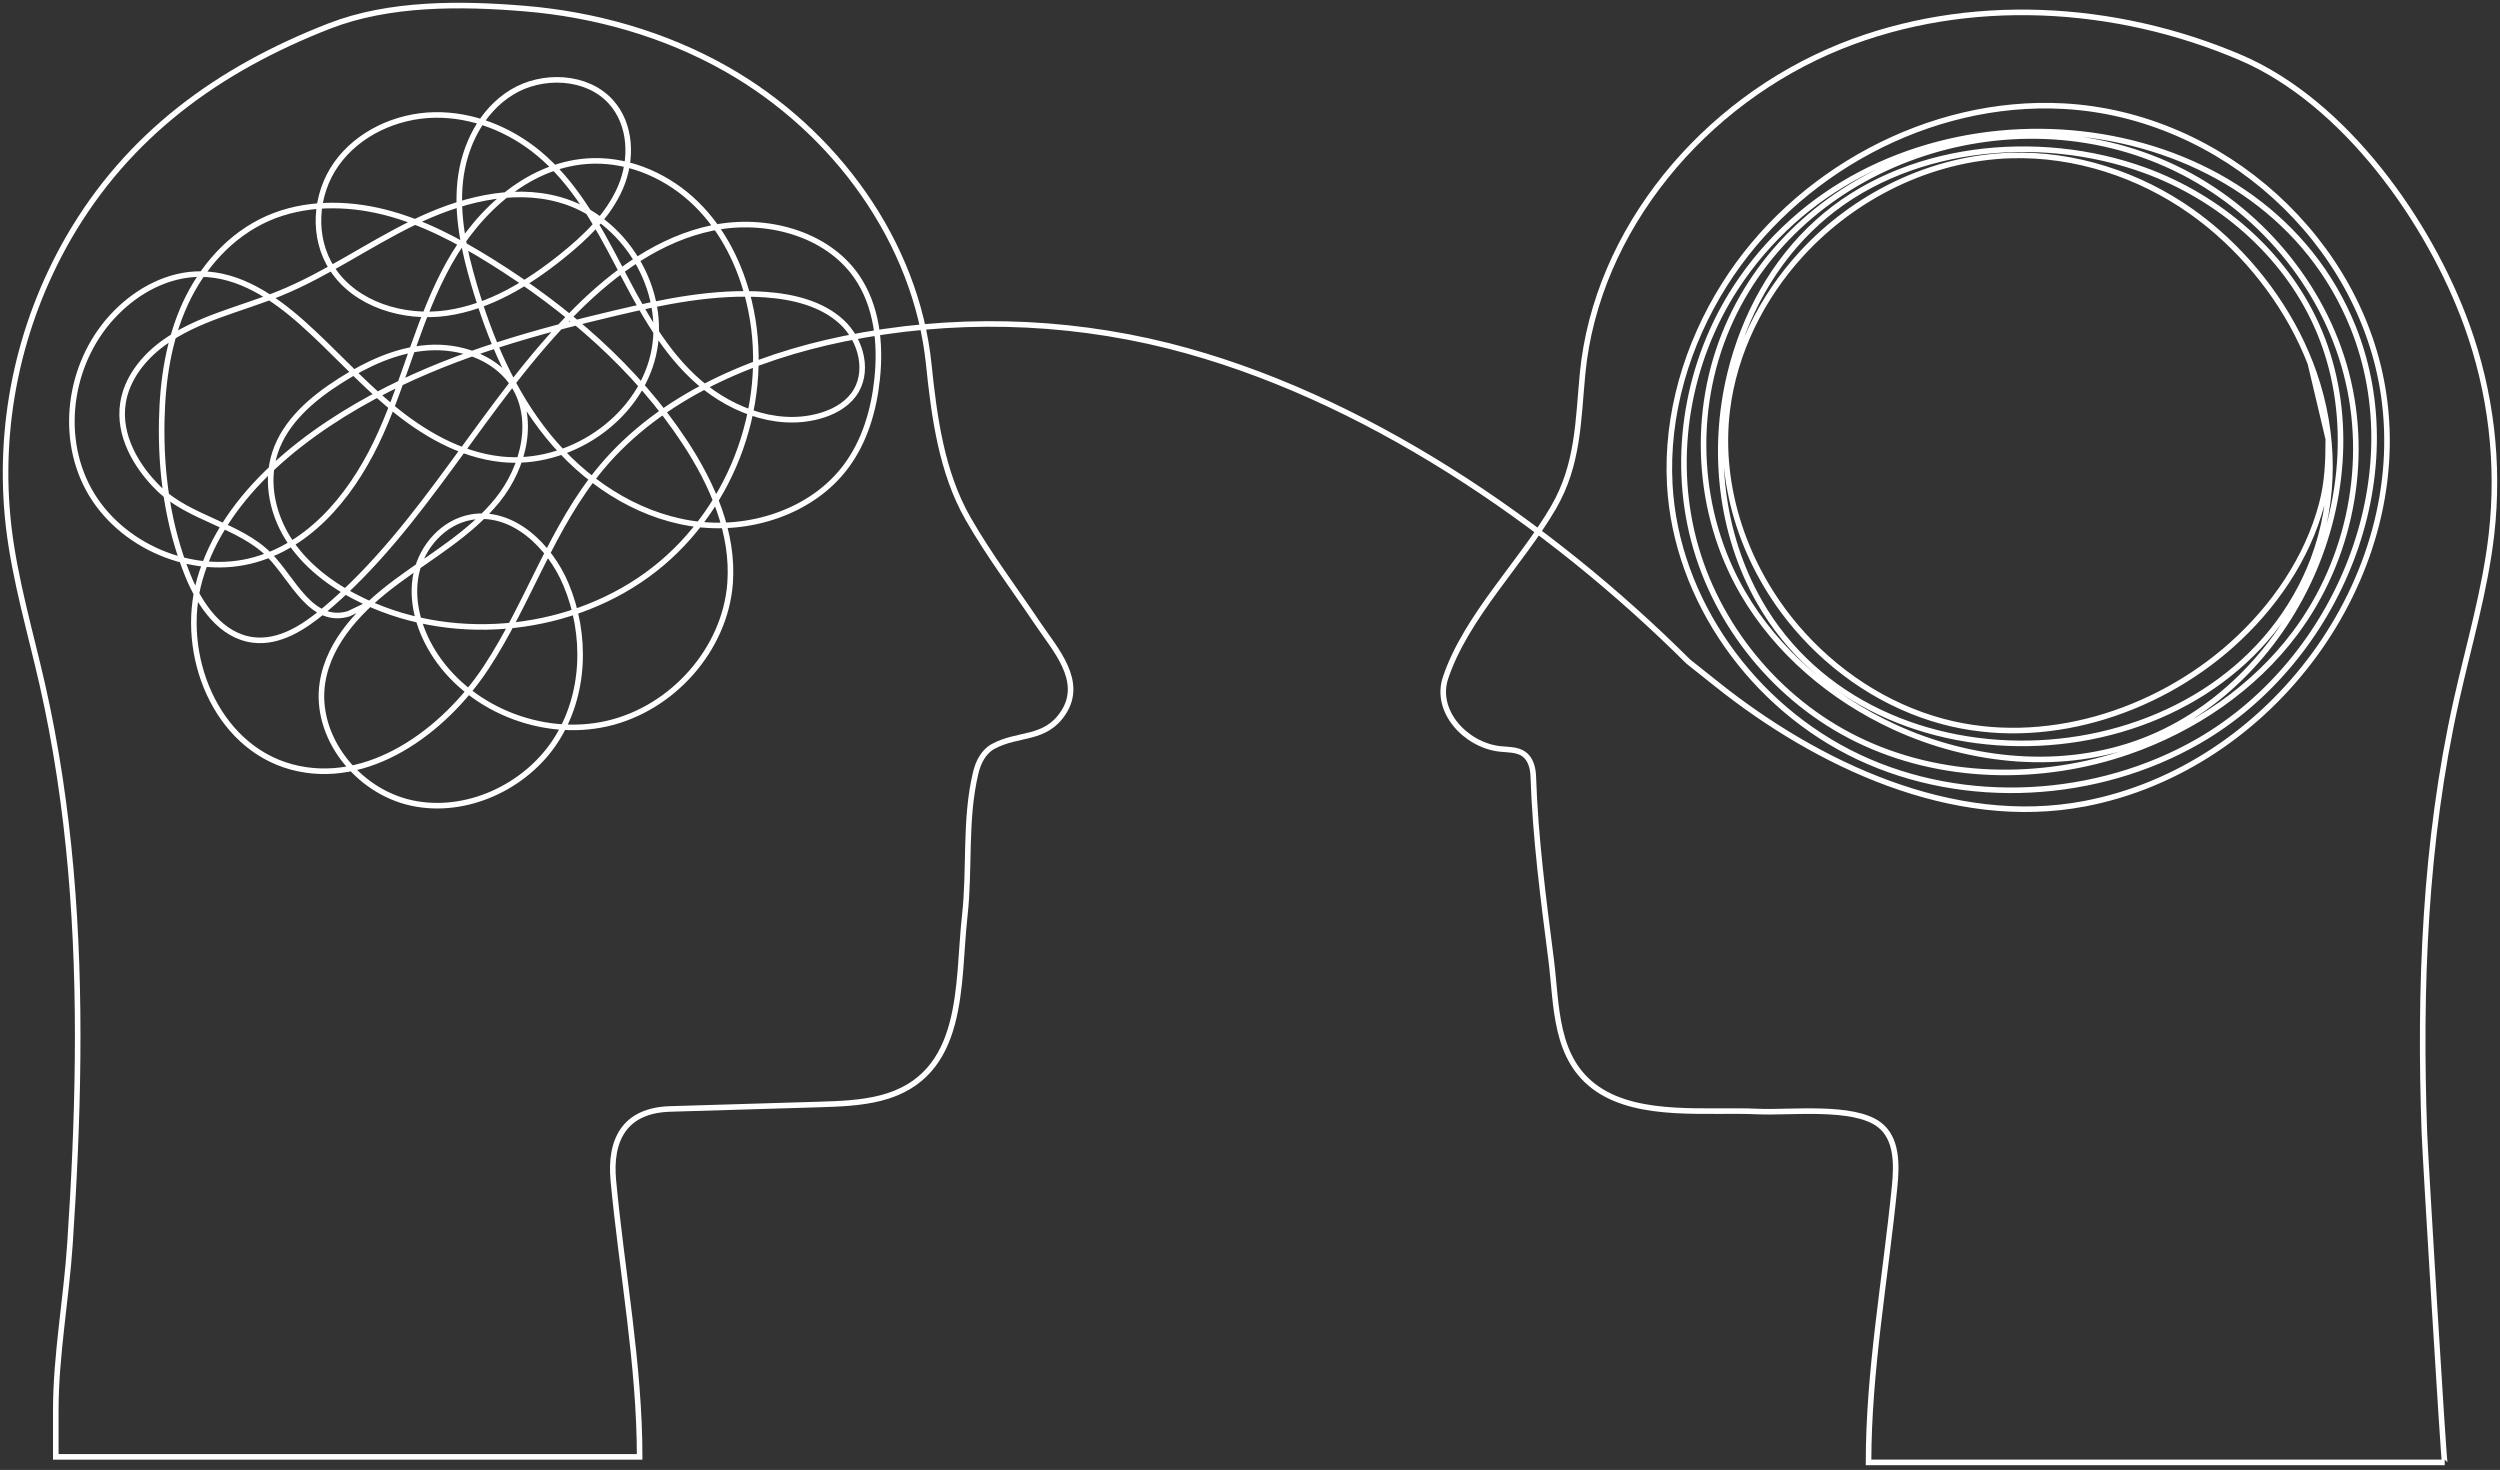 <svg width="449" height="264" viewBox="0 0 449 264" fill="none" xmlns="http://www.w3.org/2000/svg">
<rect x="0" y="0" width="449" height="264" fill="#333333" stroke="none"/>
<g clip-path="url(#clip0_426_186)">
<path d="M10.019 261.654H114.88C114.88 245.111 111.706 228.54 110.157 212.037C109.473 204.738 112.144 199.415 120.361 199.168L146.961 198.371C150.725 198.256 154.531 198.136 158.172 197.208C173.598 193.271 171.898 176.697 173.27 164.485C174.229 155.914 173.221 147.265 175.24 138.79C175.687 136.921 176.621 135.025 178.337 134.077C182.863 131.582 187.705 133.013 190.99 127.985C194.701 122.295 189.536 116.673 186.415 112.047C182.196 105.768 177.612 99.696 173.86 93.138C169.109 84.819 167.786 74.93 166.807 65.435C164.541 43.474 150.033 23.512 130.449 12.4C119.406 6.137 106.876 2.583 94.178 1.535C82.783 0.598 69.942 0.479 59.173 4.666C39.266 12.412 23.02 24.162 12.28 42.776C3.251 58.515 -0.502 76.603 1.545 94.516C2.667 104.127 5.448 113.466 7.595 122.909C12.592 144.906 14.148 167.497 13.935 189.98C13.837 201.136 13.309 212.316 12.563 223.448C11.908 233.286 10.019 243.45 10.019 253.275V261.654Z" stroke="white" stroke-miterlimit="10"/>
<path d="M66.4 108.422L62.631 110.23C55.868 112.27 52.608 103.987 48.401 99.728C43.076 94.313 34.065 93.13 28.601 87.847C24.39 83.763 21.187 78.097 22.088 72.384C22.751 68.077 25.655 64.339 29.219 61.706C35.363 57.172 43.183 55.578 50.285 52.677C58.666 49.255 66.092 43.968 74.219 40.007C82.346 36.047 91.751 33.425 100.492 35.864C112.235 39.123 120.014 52.147 117.331 63.754C114.648 75.36 102.114 83.807 89.977 82.48C82.604 81.683 75.907 77.743 70.25 73.041C64.593 68.34 59.731 62.809 54.234 57.933C49.122 53.394 42.978 49.259 36.064 49.223C30.28 49.195 24.816 52.12 20.818 56.184C12.667 64.411 10.418 77.814 15.944 87.918C21.469 98.023 34.56 103.736 45.845 100.521C56.602 97.457 63.946 87.719 68.411 77.719C72.876 67.718 75.3 56.869 80.642 47.286C85.983 37.704 95.351 29.146 106.558 28.895C113.435 28.744 120.157 31.835 125.011 36.577C129.865 41.318 132.937 47.589 134.522 54.108C138.753 71.519 131.872 91.026 117.544 102.242C103.216 113.458 82.153 115.824 65.572 108.079C60.342 105.633 55.471 102.186 52.248 97.489C49.024 92.791 47.623 86.731 49.38 81.348C51.195 75.742 56.049 71.583 61.112 68.371C65.871 65.351 71.168 62.853 76.837 62.451C82.506 62.048 88.592 64.08 91.853 68.603C96.359 74.854 94.196 83.826 89.346 89.835C84.496 95.843 77.533 99.796 71.286 104.421C65.04 109.047 59.1 115.028 57.917 122.582C56.405 132.24 64.102 142.069 73.891 144.209C83.681 146.348 94.372 141.344 99.758 133.088C105.145 124.833 105.44 113.964 101.634 104.927C98.767 98.074 92.058 91.532 84.57 92.891C79.63 93.787 75.817 98.13 74.776 102.911C73.736 107.692 75.133 112.749 77.689 116.956C83.865 127.128 97.174 132.658 109.003 129.965C120.833 127.271 130.229 116.566 131.122 104.784C131.802 95.799 127.989 87.018 123 79.428C114.283 66.16 101.884 55.454 88.261 46.956C82.264 43.215 75.923 39.836 69.029 38.099C62.136 36.362 54.59 36.365 48.102 39.222C41.393 42.175 36.289 47.988 33.287 54.518C30.284 61.048 29.203 68.292 29.051 75.451C28.838 84.902 30.161 94.457 33.7 103.262C35.851 108.617 39.66 114.251 45.526 114.94C50.2 115.49 54.537 112.677 58.121 109.697C76.382 94.469 86.839 72.156 103.691 55.462C110.449 48.769 118.543 42.872 127.981 40.928C137.418 38.983 148.343 41.804 153.786 49.562C157.497 54.873 158.214 61.69 157.534 68.077C156.944 73.655 155.322 79.233 151.959 83.743C145.873 91.942 134.539 95.592 124.266 94.022C113.992 92.453 104.879 86.237 98.431 78.3C91.984 70.364 87.982 60.801 85.127 51.072C83.349 45.019 81.977 38.72 82.669 32.457C83.362 26.194 86.438 19.926 91.91 16.572C97.383 13.217 105.378 13.54 109.679 18.249C113.394 22.321 113.603 28.608 111.445 33.644C109.286 38.68 105.157 42.637 100.832 46.095C94.814 50.908 87.941 55.12 80.236 56.223C72.531 57.327 63.876 54.709 59.694 48.318C56.008 42.697 56.52 34.947 60.407 29.457C64.294 23.966 71.155 20.779 78.02 20.648C84.885 20.516 91.611 23.257 96.813 27.596C103.117 32.855 107.156 40.175 110.924 47.374C114.693 54.574 118.457 61.977 124.401 67.622C130.344 73.268 139.012 76.902 147.019 74.762C149.453 74.113 151.812 72.89 153.295 70.905C156.207 67.005 154.769 61.148 151.181 57.829C147.593 54.51 142.456 53.271 137.516 52.916C128.37 52.255 119.248 54.159 110.335 56.267C96.334 59.578 82.35 63.475 69.574 69.957C55.418 77.129 40.258 88.56 35.859 104.146C32.107 117.434 38.689 134.029 52.334 137.734C65.978 141.439 79.72 131.427 87.339 119.849C94.958 108.27 99.103 94.604 108.033 83.95C118.683 71.236 135.067 64.22 151.57 60.841C170.846 56.906 190.795 57.342 209.87 62.116C244.687 70.882 278.3 93.99 303.209 118.813L308.325 122.881C326.229 137.176 350.65 148.89 374.416 144.344C408.004 137.921 432.925 103.907 428.112 70.921C424.093 43.382 399.25 20.604 370.586 19.062C346.419 17.763 322.378 31.015 309.721 51.111C302.959 61.845 299.199 74.491 299.891 87.062C301.038 107.669 314.747 126.988 333.843 135.981C352.94 144.974 376.619 143.603 394.876 133.088C419.952 118.645 433.498 85.675 422.574 58.666C406.898 19.89 351.801 12.854 321.924 39.784C317.986 43.323 314.543 47.349 311.683 51.761C303.082 65.061 300.214 81.811 304.212 97.034C308.21 112.258 319.097 125.721 333.516 132.782C348.446 140.113 366.522 140.451 382.26 134.993C394.065 130.901 404.788 123.59 412.161 113.749C422.094 100.521 425.539 82.91 421.39 67.037C417.24 51.163 405.608 37.318 390.481 30.118C360.898 16.03 323.058 29.015 310.254 58.769C303.7 73.985 304.671 92.122 313.011 106.481C319.126 117.012 328.924 125.347 340.156 130.538C354.05 136.957 370.635 138.559 384.943 133.061C398.959 127.678 409.806 115.868 415.561 102.326C421.476 88.409 422.254 72.156 416.04 58.367C410.261 45.522 398.644 35.465 385.135 30.56C365.998 23.624 341.847 26.026 326.495 39.848C318.499 47.02 313.211 56.829 310.713 67.136C307.391 80.842 308.988 95.787 316.009 108.099C336.567 144.161 396.502 141.061 414.062 103.8C414.562 102.74 415.02 101.656 415.438 100.561C419.534 89.771 419.362 77.85 415.586 67.001C412.239 57.391 406.066 48.534 398.325 41.74C396.805 40.41 395.217 39.156 393.565 37.983C384.222 31.377 372.675 27.58 361.144 27.927C346.808 28.357 333.037 35.218 323.517 45.625C316.369 53.434 311.479 63.283 310.209 73.667C308.509 87.568 313.453 101.915 322.649 112.681C329.473 120.669 338.669 126.841 348.966 129.59C366.989 134.403 387.007 128.116 400.786 115.836C408.385 109.063 414.402 100.298 416.987 90.536C418.027 86.604 418.162 82.85 418.162 78.854L414.963 65.347" stroke="white" stroke-miterlimit="10"/>
<path d="M439.072 262.646H335.591C335.591 246.179 338.635 229.576 340.269 213.141C340.679 209.157 340.748 204.439 337.5 201.985C332.859 198.459 321.402 199.897 315.75 199.634C306.669 199.208 294.618 200.829 286.925 195.598C279.11 190.271 279.638 180.617 278.582 172.346C277.181 161.417 275.743 150.468 275.378 139.447C275.329 137.925 274.907 136.26 273.625 135.387C272.396 134.563 270.811 134.666 269.341 134.499C263.242 133.79 257.585 127.745 259.629 121.705C263.315 110.748 273.195 101.138 279.012 91.138C283.493 83.412 283.419 75.607 284.238 67.013C286.77 41.21 305.976 18.233 330.602 8.328C353.463 -0.86 379.973 0.734 402.403 10.336C421.282 18.416 436.401 40.047 443.045 58.434C447.388 70.438 448.904 83.237 447.481 95.887C446.33 106.027 443.385 115.876 441.157 125.841C435.463 151.309 434.496 177.513 435.422 203.487C435.586 207.985 438.887 262.646 439.072 262.646Z" stroke="white" stroke-miterlimit="10"/>
</g>
<defs>
<clipPath id="clip0_426_186">
<rect width="449" height="264" fill="white"/>
</clipPath>
</defs>
</svg>
